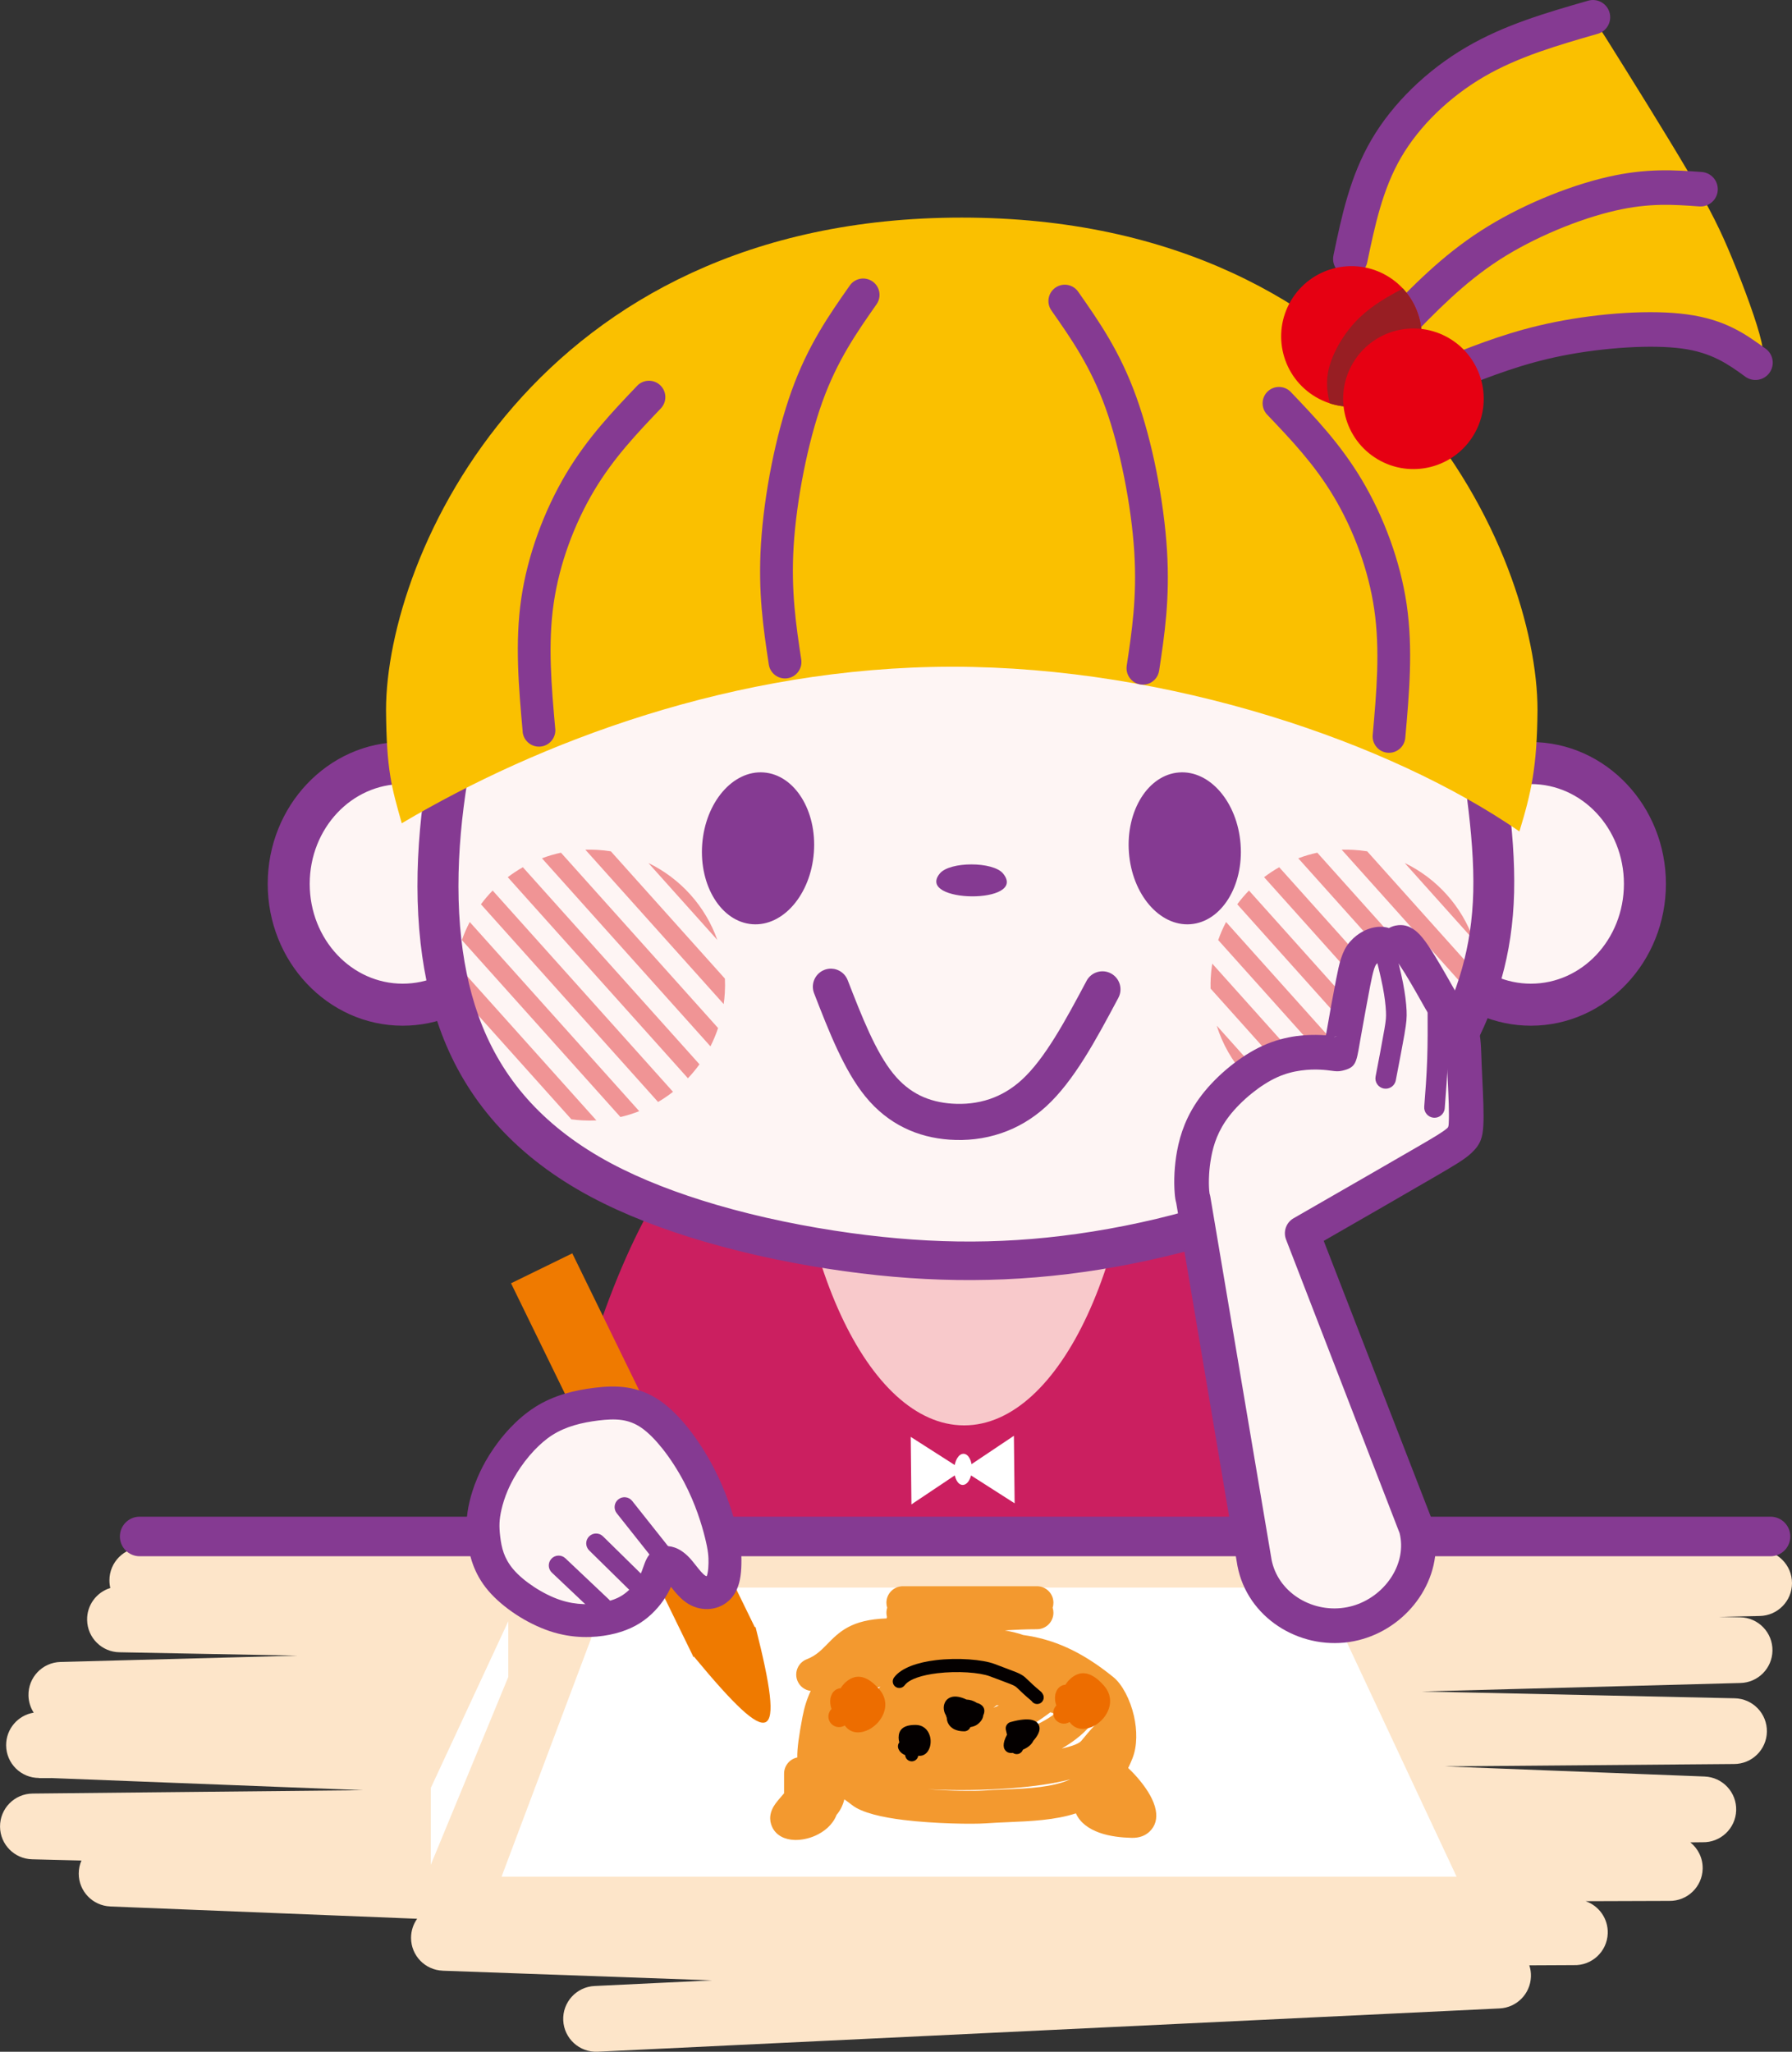 <?xml version="1.0" encoding="utf-8"?>
<!-- Generator: Adobe Illustrator 16.0.0, SVG Export Plug-In . SVG Version: 6.00 Build 0)  -->
<!DOCTYPE svg PUBLIC "-//W3C//DTD SVG 1.1//EN" "http://www.w3.org/Graphics/SVG/1.1/DTD/svg11.dtd">
<svg version="1.1" id="圖層_1" xmlns="http://www.w3.org/2000/svg" xmlns:xlink="http://www.w3.org/1999/xlink" x="0px" y="0px"
	 width="165.368px" height="189.291px" viewBox="0 0 165.368 189.291" enable-background="new 0 0 165.368 189.291"
	 xml:space="preserve">
<rect x="0" y="0" width="165.368" height="189.291" fill="#333333" stroke="none"/>
<g>
	<defs>
		<rect id="SVGID_1_" width="165.368" height="189.291"/>
	</defs>
	<clipPath id="SVGID_2_">
		<use xlink:href="#SVGID_1_"  overflow="visible"/>
	</clipPath>
	<path clip-path="url(#SVGID_2_)" fill="#FDE5C9" d="M10.181,146.505c-0.055-0.228-0.083-0.464-0.083-0.707
		c0-1.674,1.357-3.032,3.032-3.032l149.207,0.258c1.675,0,3.032,1.357,3.032,3.031c0,1.654-1.326,2.999-2.972,3.032l-3.788,0.083
		l1.972,0.038c1.674,0.025,3.01,1.404,2.984,3.079c-0.025,1.635-1.34,2.946-2.96,2.983l-29.41,0.784l28.883,0.626
		c1.674,0.033,3.006,1.417,2.973,3.093c-0.033,1.658-1.392,2.979-3.046,2.971l-26.697,0.221l23.983,0.932
		c1.675,0.06,2.984,1.465,2.925,3.139c-0.059,1.661-1.442,2.963-3.098,2.926l-1.131,0.012c0.713,0.571,1.16,1.456,1.137,2.438
		c-0.04,1.669-1.419,2.99-3.085,2.962l-7.714,0.026c1.23,0.427,2.092,1.618,2.038,2.987c-0.065,1.667-1.465,2.967-3.13,2.913
		l-4.104,0.02c0.108,0.33,0.161,0.684,0.147,1.05c-0.056,1.591-1.327,2.852-2.889,2.924v0.001l-83.235,3.993
		c-1.675,0.08-3.096-1.214-3.175-2.889c-0.079-1.674,1.215-3.096,2.889-3.174l10.852-0.521l-24.861-0.889v-0.003
		c-1.62-0.056-2.918-1.383-2.925-3.017c-0.002-0.661,0.207-1.273,0.563-1.773l-28.317-1.134v-0.003
		c-1.619-0.063-2.912-1.395-2.912-3.029c0-0.429,0.088-0.837,0.249-1.206l-4.552-0.115c-1.63-0.039-2.948-1.366-2.96-3.009
		c-0.013-1.675,1.334-3.042,3.008-3.056l30.487-0.311l-28.743-1.117l-0.127,0.003h-1.03v-0.013c-1.664,0.001-3.019-1.34-3.032-3.007
		c-0.012-1.518,1.093-2.783,2.545-3.018c-0.293-0.454-0.47-0.992-0.484-1.573c-0.039-1.675,1.286-3.064,2.96-3.104l21.879-0.583
		l-16.425-0.312c-1.634-0.014-2.971-1.327-3.002-2.972C8.009,148.078,8.917,146.891,10.181,146.505"/>
	<polygon clip-path="url(#SVGID_2_)" fill-rule="evenodd" clip-rule="evenodd" fill="#FFFFFF" points="56.313,146.468 
		121.925,146.468 134.417,173.14 46.284,173.14 	"/>
	<path clip-path="url(#SVGID_2_)" fill="#F3992F" d="M74.814,156.001c-0.539-0.064-1.025-0.417-1.235-0.959
		c-0.301-0.782,0.087-1.66,0.868-1.962c0.843-0.327,1.35-0.846,1.842-1.348c1.158-1.184,2.259-2.309,5.531-2.42
		c0.007-0.049,0.017-0.098,0.029-0.146c-0.022-0.085-0.037-0.175-0.043-0.267c-0.015-0.199,0.009-0.392,0.066-0.571
		c-0.047-0.147-0.072-0.303-0.072-0.465c0-0.841,0.681-1.521,1.522-1.521H95.69c0.841,0,1.522,0.681,1.522,1.521
		c0,0.161-0.025,0.315-0.071,0.461c0.046,0.146,0.071,0.302,0.071,0.462c0,0.842-0.681,1.523-1.522,1.523
		c-0.966,0-1.958,0.044-2.961,0.111c0.632,0.107,1.203,0.248,1.688,0.421c2.702,0.382,5.272,1.405,8.336,3.896
		c0.809,0.657,1.551,2.078,1.89,3.58c0.293,1.302,0.318,2.741-0.136,3.898c-0.125,0.317-0.258,0.616-0.398,0.9
		c0.734,0.678,1.546,1.653,2.024,2.518c0.252,0.456,0.439,0.921,0.52,1.36c0.144,0.771-0.013,1.46-0.58,1.994
		c-0.398,0.374-0.929,0.582-1.618,0.569l-0.057-0.001c-0.81-0.018-1.964-0.119-2.95-0.476c-0.962-0.348-1.773-0.905-2.161-1.783
		c-1.925,0.628-4.115,0.722-6.336,0.817c-0.632,0.027-1.267,0.054-2.016,0.106c-1.186,0.083-4.644,0.039-7.529-0.31
		c-2.036-0.247-3.883-0.676-4.776-1.377c-0.251-0.197-0.49-0.372-0.716-0.528c-0.065,0.283-0.167,0.56-0.304,0.823
		c-0.113,0.216-0.25,0.421-0.411,0.611c-0.349,0.907-1.125,1.548-1.984,1.928c-0.609,0.269-1.287,0.397-1.859,0.385
		c-0.935-0.021-1.725-0.41-2.091-1.177c-0.312-0.655-0.267-1.399,0.302-2.183c0.144-0.198,0.379-0.472,0.658-0.795l0.131-0.151
		v-1.813c0-0.737,0.524-1.353,1.22-1.492c-0.021-0.828,0.149-1.991,0.476-3.733C74.224,157.5,74.48,156.704,74.814,156.001
		 M91.961,157.326c-0.091,0.077-0.186,0.154-0.284,0.231c0.167-0.068,0.335-0.141,0.504-0.218L91.961,157.326z M80.748,155.901
		c-0.133,0.308-0.224,0.57-0.276,0.79c0.045-0.117,0.101-0.236,0.167-0.354l0.002-0.004l-0.002-0.002
		c0.144-0.258,0.345-0.501,0.606-0.722l-0.413,0.125l-0.025,0.042C80.793,155.802,80.773,155.843,80.748,155.901 M96.924,157.974
		c-0.451,0.347-0.975,0.71-1.581,1.093c-0.301,0.19-0.603,0.367-0.904,0.532c1.184-0.393,2.193-0.959,2.926-1.506
		C97.224,158.051,97.077,158.012,96.924,157.974 M101.071,158.43c-0.111,0.262-0.271,0.525-0.479,0.784
		c-0.317,0.395-0.779,0.838-1.355,1.273c-0.365,0.276-0.787,0.558-1.256,0.828c0.937-0.205,1.592-0.446,1.817-0.722
		c1.34-1.646,1.705-1.877,1.662-1.912C101.379,158.616,101.239,158.53,101.071,158.43 M98.779,164.159
		c-1.507,0.389-3.346,0.65-5.271,0.804c-2.659,0.21-5.559,0.238-7.944,0.105c2.189,0.168,4.328,0.183,5.17,0.123
		c0.617-0.043,1.36-0.075,2.099-0.106C94.982,164.993,97.095,164.903,98.779,164.159"/>
	<polygon clip-path="url(#SVGID_2_)" fill="#CB1F60" points="67.046,100 111.017,99.946 116.229,141.751 62.792,141.751 	"/>
	<path clip-path="url(#SVGID_2_)" fill-rule="evenodd" clip-rule="evenodd" fill="#CB1F60" d="M111.976,103.559
		c6.583,7.021,10.159,16.638,13.423,28.718l-18.052,8.705l-1.401-3.076L111.976,103.559z"/>
	<path clip-path="url(#SVGID_2_)" fill-rule="evenodd" clip-rule="evenodd" fill="#CB1F60" d="M65.728,103.559
		c-6.583,7.021-10.16,16.638-13.423,28.718l18.052,8.705l1.402-3.076L65.728,103.559z"/>
	<path clip-path="url(#SVGID_2_)" fill="#853A92" d="M12.89,143.577c-1.009,0-1.826-0.817-1.826-1.826s0.817-1.825,1.826-1.825
		h150.495c1.009,0,1.826,0.816,1.826,1.825s-0.817,1.826-1.826,1.826H12.89z"/>
	<path clip-path="url(#SVGID_2_)" fill-rule="evenodd" clip-rule="evenodd" fill="#F8C9CB" d="M88.971,61.867
		c-8.893,0-16.102,15.588-16.102,34.817s7.209,34.818,16.102,34.818c8.893,0,16.102-15.589,16.102-34.818
		S97.863,61.867,88.971,61.867"/>
	<polygon clip-path="url(#SVGID_2_)" fill="#FFFFFF" points="84.042,132.563 84.108,138.794 88.836,135.628 	"/>
	<polygon clip-path="url(#SVGID_2_)" fill="#FFFFFF" points="93.564,132.462 93.631,138.692 88.836,135.628 	"/>
	<path clip-path="url(#SVGID_2_)" fill-rule="evenodd" clip-rule="evenodd" fill="#FFFFFF" d="M88.929,134.124
		c-0.451-0.017-0.84,0.613-0.869,1.407c-0.029,0.794,0.313,1.45,0.763,1.467s0.839-0.613,0.869-1.407
		C89.721,134.798,89.379,134.141,88.929,134.124"/>
	<path clip-path="url(#SVGID_2_)" fill-rule="evenodd" clip-rule="evenodd" fill="#FEF5F4" d="M133.254,64.965
		c1.639,1.569,2.649,4.013,3.134,4.889c0.485,0.876,0.447,0.184,1.977-0.141c1.531-0.323,4.632-0.278,7.11,1.238
		c2.479,1.517,4.334,4.505,5.352,6.911c1.018,2.407,1.195,4.232,0.883,5.946c-0.312,1.714-1.112,3.317-2.56,4.831
		c-1.447,1.514-3.54,2.939-5.673,3.454c-2.133,0.514-4.307,0.117-5.464,0.057c-1.156-0.062-1.295,0.213-1.856,0.924
		c-0.561,0.709-1.542,1.855-2.968,3.919c-1.426,2.064-3.296,5.049-5.456,7.364c-2.159,2.314-4.608,3.963-8.371,5.654
		c-3.762,1.691-8.838,3.427-14.203,4.585c-5.365,1.158-11.019,1.737-16.504,1.938s-10.801,0.023-15.607-0.67
		c-4.806-0.694-9.101-1.904-13.5-4.42c-4.399-2.517-8.901-6.339-11.937-9.827c-3.036-3.489-4.604-6.646-5.636-8.039
		c-1.032-1.395-1.528-1.025-2.614-0.917c-1.085,0.108-2.761-0.042-4.735-0.941c-1.973-0.897-4.244-2.545-5.668-4.816
		c-1.425-2.271-2.003-5.165-1.97-7.696c0.034-2.532,0.681-4.7,2.735-6.415c2.054-1.714,5.515-2.973,9.311-4.109
		c3.795-1.136,7.925-2.149,14.531-3.885c6.606-1.737,15.688-4.196,22.722-5.516s12.021-1.498,16.073-1.475
		c4.052,0.021,7.168,0.244,12.578,0.824c5.41,0.578,13.112,1.513,17.185,2.135c4.073,0.62,4.516,0.928,5.871,1.431
		C129.349,62.698,131.616,63.396,133.254,64.965"/>
	<path clip-path="url(#SVGID_2_)" fill="#853A92" d="M41.642,69.335c-1.395-0.565-2.904-0.875-4.478-0.875
		c-3.458,0-6.587,1.482-8.847,3.878c-2.232,2.363-3.612,5.619-3.612,9.206s1.38,6.844,3.612,9.207
		c2.26,2.396,5.39,3.878,8.847,3.878c1.644,0,3.216-0.336,4.656-0.946c-0.263-1.11-0.487-2.369-0.66-3.754l-0.027-0.216
		c-0.248,0.14-0.503,0.266-0.766,0.379c-0.987,0.426-2.069,0.661-3.204,0.661c-2.352,0-4.485-1.014-6.031-2.652
		c-1.577-1.67-2.551-3.987-2.551-6.557c0-2.568,0.975-4.887,2.551-6.557c1.546-1.638,3.68-2.651,6.031-2.651
		c1.333,0,2.59,0.321,3.702,0.893c0.162,0.083,0.322,0.172,0.478,0.267c0.146-1.579,0.27-3.014,0.297-4.15L41.642,69.335z"/>
	<path clip-path="url(#SVGID_2_)" fill="#853A92" d="M136.795,69.335c1.395-0.565,2.904-0.875,4.478-0.875
		c3.458,0,6.587,1.482,8.848,3.878c2.231,2.363,3.612,5.619,3.612,9.206s-1.38,6.844-3.612,9.207
		c-2.261,2.396-5.39,3.878-8.848,3.878c-1.643,0-3.215-0.336-4.656-0.946c0.263-1.11,0.487-2.369,0.66-3.754l0.026-0.216
		c0.249,0.14,0.504,0.266,0.766,0.379c0.987,0.426,2.069,0.661,3.204,0.661c2.352,0,4.485-1.014,6.032-2.652
		c1.576-1.67,2.552-3.987,2.552-6.557c0-2.568-0.976-4.887-2.552-6.557c-1.546-1.638-3.68-2.651-6.032-2.651
		c-1.333,0-2.589,0.321-3.701,0.893c-0.163,0.083-0.322,0.172-0.479,0.267c-0.146-1.579-0.269-3.014-0.297-4.15V69.335z"/>
	<path clip-path="url(#SVGID_2_)" fill-rule="evenodd" clip-rule="evenodd" fill="#F09495" d="M119.186,102.33l-6.907-7.707
		C113.357,98.061,115.887,100.884,119.186,102.33"/>
	<path clip-path="url(#SVGID_2_)" fill-rule="evenodd" clip-rule="evenodd" fill="#F09495" d="M124.83,103.365l-12.963-14.464
		c-0.068,0.426-0.115,0.858-0.139,1.299c-0.018,0.337-0.023,0.672-0.014,1.004l10.81,12.063c0.329,0.044,0.663,0.076,1,0.095
		C123.963,103.386,124.398,103.387,124.83,103.365"/>
	<path clip-path="url(#SVGID_2_)" fill-rule="evenodd" clip-rule="evenodd" fill="#F09495" d="M128.783,102.514l-15.64-17.45
		c-0.281,0.532-0.523,1.089-0.726,1.664l14.633,16.327C127.644,102.917,128.224,102.735,128.783,102.514"/>
	<path clip-path="url(#SVGID_2_)" fill-rule="evenodd" clip-rule="evenodd" fill="#F09495" d="M131.9,100.729l-16.643-18.57
		c-0.388,0.397-0.75,0.821-1.082,1.268l16.346,18.24C131.003,101.385,131.463,101.072,131.9,100.729"/>
	<path clip-path="url(#SVGID_2_)" fill-rule="evenodd" clip-rule="evenodd" fill="#F09495" d="M134.344,98.192l-16.298-18.184
		c-0.485,0.275-0.95,0.583-1.394,0.919l16.625,18.55C133.66,99.074,134.016,98.645,134.344,98.192"/>
	<path clip-path="url(#SVGID_2_)" fill-rule="evenodd" clip-rule="evenodd" fill="#F09495" d="M136.06,94.846l-14.499-16.179
		c-0.602,0.13-1.188,0.304-1.755,0.517l15.549,17.35C135.629,95.993,135.865,95.43,136.06,94.846"/>
	<path clip-path="url(#SVGID_2_)" fill-rule="evenodd" clip-rule="evenodd" fill="#F09495" d="M136.689,90.285L126.163,78.54
		c-0.417-0.066-0.842-0.111-1.274-0.135c-0.361-0.021-0.72-0.023-1.076-0.014l12.766,14.245c0.05-0.353,0.086-0.709,0.105-1.07
		C136.708,91.135,136.709,90.708,136.689,90.285"/>
	<path clip-path="url(#SVGID_2_)" fill-rule="evenodd" clip-rule="evenodd" fill="#F09495" d="M129.632,79.622l6.359,7.096
		C134.893,83.614,132.598,81.054,129.632,79.622"/>
	<path clip-path="url(#SVGID_2_)" fill-rule="evenodd" clip-rule="evenodd" fill="#F09495" d="M49.391,102.33l-6.907-7.707
		C43.562,98.061,46.093,100.884,49.391,102.33"/>
	<path clip-path="url(#SVGID_2_)" fill-rule="evenodd" clip-rule="evenodd" fill="#F09495" d="M55.035,103.365L42.071,88.901
		c-0.068,0.426-0.115,0.858-0.139,1.299c-0.019,0.337-0.023,0.672-0.015,1.004l10.811,12.063c0.329,0.044,0.662,0.076,0.999,0.095
		C54.168,103.386,54.604,103.387,55.035,103.365"/>
	<path clip-path="url(#SVGID_2_)" fill-rule="evenodd" clip-rule="evenodd" fill="#F09495" d="M58.988,102.514l-15.639-17.45
		c-0.281,0.532-0.524,1.089-0.727,1.664l14.632,16.327C57.849,102.917,58.429,102.735,58.988,102.514"/>
	<path clip-path="url(#SVGID_2_)" fill-rule="evenodd" clip-rule="evenodd" fill="#F09495" d="M62.106,100.729l-16.643-18.57
		c-0.387,0.397-0.749,0.821-1.082,1.268l16.346,18.24C61.208,101.385,61.668,101.072,62.106,100.729"/>
	<path clip-path="url(#SVGID_2_)" fill-rule="evenodd" clip-rule="evenodd" fill="#F09495" d="M64.549,98.192L48.251,80.009
		c-0.486,0.275-0.951,0.583-1.394,0.919l16.625,18.55C63.865,99.074,64.222,98.645,64.549,98.192"/>
	<path clip-path="url(#SVGID_2_)" fill-rule="evenodd" clip-rule="evenodd" fill="#F09495" d="M66.266,94.846l-14.5-16.179
		c-0.602,0.13-1.188,0.304-1.755,0.517l15.549,17.35C65.834,95.993,66.07,95.43,66.266,94.846"/>
	<path clip-path="url(#SVGID_2_)" fill-rule="evenodd" clip-rule="evenodd" fill="#F09495" d="M66.895,90.285L56.368,78.54
		c-0.417-0.066-0.842-0.111-1.274-0.135c-0.361-0.021-0.72-0.023-1.076-0.014l12.766,14.245c0.05-0.353,0.085-0.709,0.105-1.07
		C66.913,91.135,66.915,90.708,66.895,90.285"/>
	<path clip-path="url(#SVGID_2_)" fill-rule="evenodd" clip-rule="evenodd" fill="#F09495" d="M59.837,79.622l6.359,7.096
		C65.098,83.614,62.803,81.054,59.837,79.622"/>
	<path clip-path="url(#SVGID_2_)" fill="#853A92" d="M137.609,63.532c-0.163-0.97-1.13-1.632-2.16-1.478
		c-1.029,0.153-1.73,1.065-1.568,2.035c0.546,3.192,1.092,6.385,1.502,9.575c0.394,3.073,0.636,5.994,0.572,8.604
		c-0.063,2.57-0.422,4.897-1.04,7.093c-0.616,2.188-1.496,4.251-2.599,6.298c-1.099,2.039-2.416,4.051-4.123,5.938
		c-1.698,1.879-3.797,3.647-6.474,5.218c-2.642,1.549-5.833,2.902-9.259,4.022c-3.71,1.214-7.714,2.157-11.621,2.781
		c-3.775,0.604-7.428,0.907-11.087,0.924c-3.659,0.018-7.37-0.252-11.259-0.788c-4.104-0.567-8.364-1.428-12.368-2.599
		c-3.55-1.037-6.902-2.317-9.764-3.846c-2.974-1.591-5.418-3.454-7.377-5.568c-1.941-2.096-3.416-4.46-4.469-7.068
		c-1.007-2.494-1.626-5.21-1.944-8.022c-0.36-3.189-0.333-6.521-0.041-9.816c0.559-6.287,2.095-12.433,3.63-18.578
		c0.005-0.019,0.009-0.037,0.013-0.057l0.001,0.001l0.001-0.002c0.204-0.967-0.461-1.906-1.486-2.098
		c-1.025-0.192-2.021,0.435-2.226,1.401l-0.001,0.002h0.001c-1.564,6.26-3.126,12.521-3.705,19.038
		c-0.309,3.481-0.334,7.034,0.055,10.483c0.352,3.115,1.042,6.132,2.166,8.916c1.205,2.984,2.909,5.706,5.165,8.142
		c2.237,2.415,5.005,4.531,8.354,6.321c3.109,1.662,6.718,3.042,10.517,4.153c4.219,1.233,8.671,2.135,12.93,2.724
		c4.03,0.557,7.924,0.835,11.821,0.816c3.897-0.019,7.75-0.334,11.694-0.965c4.078-0.653,8.29-1.648,12.227-2.936
		c3.709-1.212,7.165-2.68,10.028-4.358c3.026-1.773,5.41-3.785,7.346-5.928c1.93-2.132,3.404-4.382,4.626-6.649
		c1.217-2.258,2.191-4.547,2.88-6.995c0.687-2.442,1.087-5.043,1.158-7.929c0.07-2.846-0.179-5.914-0.587-9.093
		C138.747,70.185,138.178,66.858,137.609,63.532"/>
	<path clip-path="url(#SVGID_2_)" fill-rule="evenodd" clip-rule="evenodd" fill="#FAC000" d="M88.753,20.075
		c-39.437,0-53.129,31.26-53.129,45.437c0.043,5.555,0.504,7.091,1.452,10.441c12.54-7.437,30.714-14.441,50.812-14.441
		c20.099,0,40.477,7.014,52.325,15.194c1.09-3.578,1.627-5.903,1.67-11.194C141.883,51.199,128.191,20.075,88.753,20.075"/>
	<path clip-path="url(#SVGID_2_)" fill="#853A92" d="M99.494,26.911c-0.42-0.604-1.232-0.824-1.911-0.485
		c-0.745,0.373-1.046,1.278-0.674,2.023l0,0c0.034,0.066,0.071,0.13,0.112,0.189c1.813,2.586,3.625,5.174,5.003,9.008
		c0.674,1.876,1.26,4.103,1.718,6.396c0.476,2.384,0.801,4.791,0.932,6.907c0.256,4.143-0.222,7.309-0.7,10.476
		c-0.021,0.142-0.022,0.283-0.004,0.419l0.003,0.024l0.002,0.015c0.099,0.64,0.604,1.168,1.276,1.266
		c0.665,0.098,1.292-0.254,1.575-0.826l0.008-0.017l0.001-0.002c0.063-0.133,0.108-0.276,0.132-0.43
		c0.5-3.312,1.001-6.625,0.724-11.103c-0.142-2.284-0.483-4.834-0.979-7.32c-0.475-2.384-1.104-4.754-1.848-6.822
		C103.349,32.412,101.421,29.661,99.494,26.911L99.494,26.911z"/>
	<path clip-path="url(#SVGID_2_)" fill="#853A92" d="M81.005,27.878c0.373-0.745,0.07-1.651-0.675-2.023
		c-0.678-0.34-1.49-0.119-1.91,0.485h0c-1.928,2.75-3.855,5.5-5.371,9.717c-0.743,2.069-1.373,4.439-1.848,6.822
		c-0.496,2.485-0.838,5.037-0.979,7.321c-0.277,4.467,0.221,7.774,0.72,11.079c0.109,0.821,0.859,1.403,1.684,1.304
		c0.83-0.102,1.42-0.856,1.319-1.687v-0.002h0l-0.005-0.041c-0.478-3.166-0.957-6.332-0.701-10.477
		c0.131-2.115,0.457-4.522,0.932-6.906c0.458-2.293,1.044-4.521,1.719-6.396c1.378-3.834,3.19-6.421,5.003-9.007l0,0
		C80.934,28.008,80.972,27.944,81.005,27.878L81.005,27.878z"/>
	<path clip-path="url(#SVGID_2_)" fill="#853A92" d="M119.12,36.168c-0.575-0.604-1.531-0.628-2.135-0.054
		c-0.605,0.574-0.628,1.532-0.053,2.136c1.095,1.149,2.19,2.298,3.236,3.536c1.023,1.212,2.001,2.513,2.885,3.988
		c0.92,1.535,1.748,3.267,2.408,5.095c0.615,1.705,1.086,3.507,1.354,5.331c0.556,3.795,0.208,7.699-0.139,11.602h-0.001l0,0.004
		c-0.074,0.83,0.537,1.563,1.367,1.639c0.83,0.074,1.564-0.537,1.639-1.367v-0.003h0l0-0.006c0.364-4.098,0.729-8.195,0.128-12.305
		c-0.294-2.002-0.819-4.003-1.508-5.912c-0.732-2.029-1.646-3.94-2.656-5.628c-0.986-1.645-2.057-3.072-3.17-4.391
		C121.382,38.539,120.251,37.354,119.12,36.168"/>
	<path clip-path="url(#SVGID_2_)" fill="#853A92" d="M60.983,37.679c0.574-0.604,0.551-1.561-0.054-2.136
		c-0.604-0.575-1.561-0.552-2.136,0.054c-1.13,1.186-2.261,2.372-3.354,3.665c-1.113,1.317-2.184,2.746-3.169,4.392
		c-1.011,1.687-1.924,3.598-2.656,5.627c-0.689,1.909-1.214,3.909-1.508,5.911c-0.601,4.106-0.238,8.2,0.126,12.293h-0.005v0.003
		c0.066,0.833,0.794,1.457,1.627,1.392c0.833-0.065,1.455-0.795,1.39-1.628v-0.004l-0.006,0.001l0-0.013
		c-0.347-3.904-0.695-7.811-0.139-11.606c0.267-1.824,0.739-3.628,1.354-5.331c0.66-1.829,1.488-3.56,2.408-5.096
		c0.884-1.474,1.861-2.775,2.885-3.988C58.792,39.977,59.887,38.826,60.983,37.679"/>
	<path clip-path="url(#SVGID_2_)" fill-rule="evenodd" clip-rule="evenodd" fill="#FAC000" d="M123.813,25.188
		c0.844-2.239,2.05-6.031,3.7-9.221c1.65-3.19,3.746-5.777,6.139-7.786c2.395-2.008,5.088-3.437,7.362-4.438
		c2.274-1.003,4.13-1.578,5.058-1.865C147,1.591,147,1.591,148.654,4.235c1.655,2.645,4.963,7.933,7.082,11.528
		c2.119,3.597,3.048,5.499,4.126,8.116c1.08,2.617,2.31,5.948,2.69,7.664s-0.088,1.815-1.841,1.356
		c-1.752-0.46-4.788-1.48-7.818-1.845c-3.029-0.365-6.052-0.077-8.54,0.34c-2.488,0.416-4.44,0.958-7.241,1.931
		s-6.451,2.375-8.696,2.594c-2.246,0.218-3.088-0.748-3.922-2.133c-0.834-1.385-1.661-3.188-1.834-4.433
		C122.487,28.11,122.968,27.426,123.813,25.188"/>
	<path clip-path="url(#SVGID_2_)" fill="#853A92" d="M126.086,24.479c-0.326,0.815-1.251,1.212-2.066,0.886
		c-0.729-0.291-1.122-1.06-0.966-1.802h-0.002c0.76-3.636,1.52-7.271,3.503-10.667c0.989-1.693,2.274-3.3,3.758-4.745
		c1.495-1.456,3.199-2.751,5.013-3.809c3.533-2.063,7.375-3.169,11.217-4.274l0.002-0.001c0.842-0.251,1.728,0.229,1.978,1.07
		c0.251,0.842-0.229,1.728-1.07,1.979h-0.002l0,0l-0.014,0.004c-3.657,1.053-7.314,2.104-10.506,3.967
		c-1.584,0.926-3.082,2.064-4.402,3.35c-1.274,1.241-2.376,2.619-3.225,4.069c-1.726,2.956-2.432,6.333-3.137,9.709l-0.002-0.001
		C126.148,24.303,126.122,24.392,126.086,24.479"/>
	<path clip-path="url(#SVGID_2_)" fill="#853A92" d="M129.807,31.552c-0.608,0.637-1.618,0.661-2.256,0.052
		c-0.637-0.608-0.661-1.618-0.053-2.256l0.002-0.002l0.043-0.044c2.738-2.839,5.48-5.676,9.139-8.028
		c1.775-1.142,3.728-2.144,5.658-2.961c2.103-0.891,4.203-1.575,6.037-1.994c1.799-0.411,3.347-0.569,4.77-0.602
		c1.396-0.031,2.645,0.061,3.895,0.152c0.876,0.063,1.536,0.826,1.473,1.703c-0.064,0.877-0.826,1.536-1.704,1.473
		c-1.165-0.085-2.33-0.17-3.585-0.142c-1.229,0.027-2.571,0.165-4.137,0.523c-1.664,0.379-3.578,1.005-5.506,1.822
		c-1.794,0.759-3.582,1.673-5.174,2.695c-3.318,2.135-5.945,4.853-8.568,7.572l-0.03,0.032L129.807,31.552z"/>
	<path clip-path="url(#SVGID_2_)" fill="#853A92" d="M134.682,35.845c-0.823,0.313-1.745-0.102-2.057-0.924
		c-0.313-0.823,0.101-1.745,0.924-2.059l0.002-0.001l0.022-0.008c2.991-1.178,5.988-2.355,9.935-3.145
		c2.057-0.411,4.333-0.709,6.488-0.837c2.049-0.121,4.031-0.092,5.673,0.132c3.573,0.485,5.421,1.828,7.267,3.168
		c0.094,0.068,0.178,0.145,0.251,0.229l0.001-0.002l0,0c0.586,0.659,0.527,1.669-0.132,2.255c-0.59,0.524-1.46,0.531-2.057,0.055
		c-1.505-1.093-3.024-2.176-5.762-2.549c-1.414-0.192-3.182-0.214-5.047-0.104c-2.052,0.121-4.176,0.396-6.061,0.773
		c-3.625,0.726-6.508,1.858-9.388,2.992c-0.019,0.008-0.038,0.016-0.056,0.022L134.682,35.845z"/>
	<path clip-path="url(#SVGID_2_)" fill-rule="evenodd" clip-rule="evenodd" fill="#E60012" d="M119.126,27.744
		c1.82-3.085,5.796-4.111,8.881-2.291c3.085,1.819,4.111,5.796,2.291,8.881c-1.82,3.086-5.796,4.111-8.881,2.291
		C118.333,34.806,117.307,30.829,119.126,27.744"/>
	<path clip-path="url(#SVGID_2_)" fill-rule="evenodd" clip-rule="evenodd" fill="#981E23" d="M129.458,26.616
		c1.91,2.048,2.335,5.184,0.841,7.718c-1.572,2.666-4.756,3.794-7.583,2.877c-0.176-0.718-0.381-1.72-0.159-2.894
		c0.283-1.485,1.251-3.244,2.448-4.549c1.196-1.305,2.622-2.154,3.928-2.868C129.111,26.804,129.287,26.709,129.458,26.616"/>
	<path clip-path="url(#SVGID_2_)" fill-rule="evenodd" clip-rule="evenodd" fill="#E60012" d="M124.848,33.497
		c1.82-3.086,5.796-4.112,8.881-2.292s4.11,5.796,2.291,8.881s-5.795,4.111-8.88,2.291
		C124.054,40.558,123.029,36.581,124.848,33.497"/>
	<path clip-path="url(#SVGID_2_)" fill-rule="evenodd" clip-rule="evenodd" fill="#853A92" d="M108.801,71.265
		c-2.845,0.215-4.915,3.523-4.622,7.391c0.292,3.865,2.835,6.825,5.68,6.61s4.915-3.523,4.622-7.39
		C114.189,74.009,111.646,71.049,108.801,71.265"/>
	<path clip-path="url(#SVGID_2_)" fill-rule="evenodd" clip-rule="evenodd" fill="#853A92" d="M70.482,71.265
		c2.845,0.215,4.915,3.523,4.622,7.391c-0.292,3.865-2.835,6.825-5.68,6.61c-2.845-0.215-4.915-3.523-4.623-7.39
		C65.095,74.009,67.637,71.049,70.482,71.265"/>
	<path clip-path="url(#SVGID_2_)" fill="#853A92" d="M86.725,80.589c-2.259,2.751,8.193,2.866,5.839,0
		C91.644,79.468,87.646,79.468,86.725,80.589"/>
	<path clip-path="url(#SVGID_2_)" fill="#853A92" d="M103.195,92.074c0.442-0.806,0.146-1.817-0.659-2.259
		c-0.805-0.441-1.817-0.146-2.258,0.658l-0.001,0.003c-0.011,0.021-0.021,0.04-0.032,0.061c-1.9,3.564-3.802,7.122-5.957,9.089
		c-0.935,0.854-1.933,1.421-2.94,1.765c-1.16,0.396-2.357,0.508-3.503,0.428c-1.058-0.074-2.049-0.312-2.945-0.752
		c-0.89-0.438-1.717-1.092-2.462-2.009c-1.636-2.007-2.924-5.318-4.213-8.63c-0.196-0.504-0.61-0.858-1.092-0.997H77.13
		c-0.038-0.011-0.077-0.021-0.115-0.029h-0.001l-0.037-0.008h-0.002c-0.077-0.014-0.155-0.022-0.234-0.025l-0.011-0.001
		c-0.189-0.006-0.383,0.02-0.572,0.082l-0.027,0.01l-0.015,0.006l-0.009,0.002c-0.065,0.023-0.127,0.052-0.188,0.082l-0.009,0.004
		l-0.026,0.014l-0.018,0.01l-0.017,0.01l-0.022,0.013l-0.015,0.009l-0.02,0.013l-0.015,0.01l-0.017,0.011l-0.019,0.013
		c-0.021,0.014-0.042,0.028-0.061,0.043l0,0.001c-0.585,0.437-0.832,1.222-0.555,1.935c1.382,3.557,2.766,7.111,4.732,9.523
		c1.054,1.295,2.26,2.237,3.583,2.89c1.316,0.647,2.72,0.991,4.182,1.095c1.54,0.108,3.174-0.051,4.792-0.604
		c1.429-0.488,2.828-1.278,4.113-2.451c2.579-2.353,4.617-6.165,6.652-9.982l0.015-0.026L103.195,92.074z"/>
	<path clip-path="url(#SVGID_2_)" fill-rule="evenodd" clip-rule="evenodd" fill="#FEF5F4" d="M120.167,113.78l10.394,26.766
		c1.342,3.968-1.502,8.216-5.57,9.22c-4.068,1.005-8.414-1.459-9.221-5.57l-5.658-33.535c-0.067-0.211-0.097-0.43-0.118-0.701
		c-0.065-0.797-0.061-2.044,0.194-3.442c0.254-1.396,0.758-2.944,1.984-4.531c1.227-1.588,3.176-3.218,5.026-4.057
		c1.851-0.838,3.602-0.887,4.668-0.841s1.446,0.184,1.646,0.136c0.201-0.048,0.223-0.283,0.437-1.53c0.214-1.248,0.62-3.51,0.913-5
		c0.292-1.491,0.472-2.214,0.9-2.736c0.429-0.522,1.108-0.847,1.587-0.856c0.479-0.01,0.758,0.295,1.019,0.267
		c0.262-0.027,0.508-0.39,0.815-0.42c0.308-0.029,0.678,0.272,1.314,1.217c0.636,0.944,1.539,2.53,2.024,3.393
		c0.485,0.863,0.553,1.004,0.916,1.451c0.364,0.448,1.024,1.203,1.341,2.028s0.292,1.72,0.359,3.364s0.226,4.039,0.147,5.347
		c-0.078,1.308-0.391,1.529-3.622,3.406C128.762,108.84,123.507,111.861,120.167,113.78"/>
	<path clip-path="url(#SVGID_2_)" fill="#853A92" d="M118.673,114.354l10.383,26.739L118.673,114.354z M132.055,139.972
		l-9.899-25.49c1.715-0.984,3.735-2.146,5.641-3.245c1.372-0.79,2.959-1.709,4.667-2.701c1.728-1.005,2.68-1.569,3.277-2.12
		c0.901-0.83,1.077-1.482,1.142-2.575c0.062-1.053-0.019-2.751-0.092-4.256c-0.021-0.436-0.042-0.854-0.057-1.248
		c-0.01-0.246-0.019-0.496-0.026-0.729c-0.046-1.362-0.075-2.211-0.435-3.145c-0.377-0.982-1.039-1.788-1.478-2.323l-0.117-0.144
		l-0.003,0.003c-0.229-0.283-0.306-0.419-0.633-1.004l-0.124-0.22c-0.249-0.44-0.602-1.065-0.97-1.69
		c-0.376-0.641-0.778-1.3-1.124-1.813c-0.395-0.585-0.729-0.992-1.034-1.267c-0.571-0.516-1.126-0.699-1.713-0.653l-0.046,0.004
		c-0.368,0.036-0.632,0.139-0.853,0.266c-0.231-0.073-0.508-0.125-0.861-0.118c-0.495,0.01-1.058,0.166-1.568,0.441
		c-0.395,0.213-0.785,0.51-1.112,0.876c-0.039,0.038-0.076,0.079-0.111,0.123c-0.336,0.409-0.569,0.86-0.762,1.451
		c-0.011,0.029-0.021,0.059-0.031,0.089c-0.152,0.487-0.281,1.093-0.44,1.902c-0.151,0.771-0.305,1.593-0.443,2.348
		c-0.134,0.731-0.315,1.767-0.475,2.69l-0.015,0.09c-0.129-0.008-0.27-0.016-0.425-0.023c-0.617-0.025-1.426-0.025-2.321,0.099
		c-0.933,0.13-1.985,0.39-3.073,0.882c-1.033,0.469-2.08,1.143-3.035,1.913c-0.985,0.795-1.893,1.713-2.599,2.627
		c-0.708,0.916-1.208,1.825-1.57,2.706c-0.349,0.854-0.565,1.672-0.709,2.443c-0.005,0.023-0.009,0.047-0.014,0.069
		c-0.123,0.673-0.193,1.335-0.228,1.947c-0.042,0.735-0.024,1.396,0.017,1.908c0.015,0.191,0.032,0.357,0.055,0.499
		c0.022,0.137,0.05,0.271,0.089,0.41l5.646,33.465h0.001l0.007,0.043c0.027,0.135,0.056,0.268,0.088,0.399
		c0.575,2.333,2.084,4.198,4.037,5.36c1.928,1.147,4.294,1.608,6.615,1.153c0.146-0.028,0.29-0.062,0.434-0.097
		c0.25-0.062,0.5-0.135,0.749-0.219c2.137-0.722,3.936-2.199,5.068-4.038c1.157-1.879,1.628-4.141,1.075-6.382
		c-0.051-0.205-0.111-0.413-0.182-0.623C132.076,140.028,132.065,140,132.055,139.972 M118.674,114.354L118.674,114.354
		L118.674,114.354z M129.158,141.446c0.337,1.364,0.037,2.763-0.689,3.941c-0.75,1.221-1.948,2.201-3.372,2.683
		c-0.157,0.052-0.321,0.102-0.49,0.142c-0.095,0.024-0.191,0.046-0.285,0.063c-1.532,0.302-3.092-0.002-4.362-0.758
		c-1.245-0.741-2.205-1.918-2.566-3.382c-0.017-0.069-0.033-0.14-0.047-0.21l-5.658-33.531c-0.014-0.089-0.037-0.174-0.065-0.257
		l-0.01-0.058c-0.014-0.089-0.023-0.169-0.029-0.249c-0.03-0.374-0.042-0.879-0.007-1.482c0.026-0.458,0.083-0.979,0.186-1.544
		c0.004-0.021,0.007-0.043,0.01-0.063c0.109-0.586,0.269-1.196,0.521-1.813c0.261-0.638,0.626-1.298,1.145-1.97
		c0.548-0.707,1.272-1.436,2.076-2.085c0.756-0.61,1.566-1.135,2.343-1.486c0.762-0.346,1.511-0.53,2.183-0.622
		c0.709-0.1,1.31-0.102,1.758-0.082c0.479,0.021,0.82,0.067,1.054,0.099c0.402,0.054,0.641,0.088,1.029-0.005
		c1.211-0.293,1.276-0.668,1.591-2.519l0.051-0.298c0.077-0.443,0.245-1.387,0.477-2.652c0.163-0.892,0.319-1.731,0.432-2.31
		c0.133-0.681,0.241-1.183,0.358-1.561c0.007-0.022,0.014-0.046,0.02-0.068c0.063-0.19,0.123-0.317,0.19-0.4l0.036-0.045
		c0.062-0.061,0.141-0.116,0.227-0.163l0.078-0.04l0,0c0.354,0.158,0.66,0.295,1.2,0.235l0.056-0.006
		c0.165-0.023,0.307-0.06,0.432-0.104c0.044,0.063,0.092,0.133,0.143,0.208c0.291,0.432,0.659,1.037,1.015,1.643
		c0.363,0.618,0.704,1.219,0.941,1.642l0.124,0.22c0.424,0.756,0.52,0.928,0.949,1.455l0.004,0.004l-0.004,0.002l0.118,0.144
		c0.309,0.377,0.774,0.944,0.968,1.447c0.173,0.451,0.195,1.09,0.23,2.114c0.007,0.223,0.015,0.461,0.027,0.741
		c0.015,0.38,0.036,0.818,0.058,1.274c0.067,1.394,0.143,2.967,0.086,3.917c-0.013,0.213-0.032,0.326-0.114,0.402
		c-0.387,0.355-1.207,0.84-2.709,1.713c-0.765,0.445-2.506,1.449-4.656,2.689c-2.371,1.365-4.918,2.831-6.835,3.931
		c-0.694,0.397-0.977,1.237-0.698,1.961L129.158,141.446z M123.271,95.638l0.002-0.013
		C123.396,95.604,123.431,95.599,123.271,95.638 M123.142,95.67c-0.151,0.035,0.025-0.012,0.104-0.04l0.028-0.005l-0.002,0.013
		L123.142,95.67z M127.357,88.712l0.027-0.015C127.448,88.696,127.39,88.704,127.357,88.712"/>
	<path clip-path="url(#SVGID_2_)" fill="#853A92" d="M128.63,87.124c-0.127-0.508-0.642-0.817-1.15-0.69
		c-0.508,0.127-0.818,0.642-0.691,1.149l0.004,0.017c0.305,1.212,0.611,2.422,0.813,3.463c0.086,0.441,0.149,0.842,0.195,1.197
		c0.053,0.409,0.082,0.761,0.096,1.057c0.012,0.26,0.013,0.46-0.006,0.683c-0.023,0.268-0.07,0.583-0.15,1.049v0.002l-0.003-0.002
		c-0.195,1.138-0.496,2.701-0.796,4.265c-0.099,0.514,0.237,1.013,0.752,1.111s1.013-0.238,1.112-0.753
		c0.33-1.719,0.661-3.438,0.809-4.301l-0.003-0.001c0.092-0.534,0.145-0.898,0.172-1.205c0.03-0.353,0.032-0.62,0.017-0.937
		c-0.016-0.33-0.049-0.73-0.11-1.206c-0.051-0.39-0.121-0.829-0.216-1.322c-0.194-0.993-0.517-2.275-0.84-3.559L128.63,87.124z"/>
	<path clip-path="url(#SVGID_2_)" fill="#853A92" d="M133.641,93.168c-0.004-0.524-0.433-0.946-0.957-0.942
		c-0.524,0.005-0.946,0.433-0.942,0.957c0.003,0.754,0.007,1.511,0.002,2.335c-0.004,0.728-0.016,1.475-0.043,2.264
		c-0.055,1.563-0.164,2.943-0.271,4.321c-0.039,0.521,0.353,0.977,0.875,1.017c0.522,0.039,0.978-0.354,1.017-0.875
		c0.116-1.48,0.233-2.962,0.282-4.396c0.025-0.71,0.037-1.498,0.042-2.322C133.647,94.798,133.644,93.983,133.641,93.168"/>
	
		<rect x="55.344" y="115.081" transform="matrix(-0.899 0.439 -0.439 -0.899 169.927 229.28)" clip-path="url(#SVGID_2_)" fill-rule="evenodd" clip-rule="evenodd" fill="#EF7A00" width="6.289" height="38.361"/>
	<path clip-path="url(#SVGID_2_)" fill-rule="evenodd" clip-rule="evenodd" fill="#EF7A00" d="M69.727,150.12l-3.873-0.782
		l-1.779,3.541C71.303,161.608,72.513,161.077,69.727,150.12"/>
	<path clip-path="url(#SVGID_2_)" fill-rule="evenodd" clip-rule="evenodd" fill="#FEF5F4" d="M50.154,131.117
		c1.515-0.971,3.234-1.376,4.917-1.578c1.684-0.201,3.333-0.201,4.982,0.939c1.649,1.139,3.298,3.419,4.426,5.565
		c1.128,2.146,1.734,4.159,2.062,5.486c0.328,1.328,0.376,1.971,0.357,2.74c-0.018,0.771-0.103,1.669-0.563,2.184
		c-0.461,0.516-1.297,0.648-2.006,0.23c-0.71-0.419-1.292-1.389-1.826-1.947c-0.533-0.557-1.018-0.702-1.309-0.448
		c-0.292,0.255-0.388,0.91-0.728,1.632c-0.339,0.721-0.921,1.509-1.647,2.116c-0.725,0.607-1.595,1.034-2.86,1.287
		c-1.266,0.253-2.927,0.333-4.758-0.282c-1.832-0.614-3.832-1.924-4.978-3.265c-1.146-1.34-1.437-2.71-1.57-3.813
		c-0.133-1.104-0.109-1.941,0.144-3.031c0.253-1.09,0.734-2.433,1.631-3.872C47.325,133.623,48.639,132.087,50.154,131.117"/>
	<path clip-path="url(#SVGID_2_)" fill="#853A92" d="M49.334,129.838c0.89-0.568,1.828-0.97,2.782-1.255
		c0.925-0.275,1.859-0.443,2.778-0.553c0.947-0.114,1.899-0.169,2.89-0.029c1.048,0.148,2.091,0.509,3.132,1.229
		c0.907,0.627,1.791,1.518,2.595,2.529c0.874,1.1,1.673,2.358,2.313,3.577c0.604,1.149,1.066,2.257,1.42,3.253
		c0.349,0.983,0.597,1.871,0.772,2.579c0.182,0.739,0.287,1.289,0.344,1.764c0.059,0.483,0.067,0.906,0.056,1.374l0,0.014
		c-0.012,0.463-0.044,0.969-0.146,1.448c-0.13,0.62-0.372,1.213-0.804,1.697c-0.489,0.545-1.163,0.884-1.889,0.967
		c-0.663,0.075-1.374-0.059-2.021-0.439c-0.682-0.402-1.183-1.018-1.641-1.595l-0.077,0.169l0.002,0.002
		c-0.224,0.477-0.523,0.965-0.878,1.423c-0.333,0.428-0.727,0.843-1.167,1.211c-0.458,0.383-0.968,0.713-1.573,0.99
		c-0.583,0.269-1.227,0.477-1.965,0.624c-0.719,0.144-1.564,0.238-2.512,0.208c-0.938-0.029-1.958-0.186-3.026-0.544
		c-1.048-0.352-2.13-0.893-3.099-1.528c-0.982-0.646-1.881-1.405-2.55-2.188c-0.704-0.824-1.148-1.664-1.438-2.471
		c-0.286-0.799-0.412-1.519-0.489-2.152c-0.074-0.617-0.104-1.178-0.079-1.764c0.025-0.583,0.106-1.152,0.252-1.783
		c0.153-0.659,0.383-1.407,0.725-2.218c0.289-0.686,0.648-1.398,1.097-2.117c0.525-0.844,1.183-1.719,1.937-2.518
		c0.674-0.714,1.435-1.372,2.261-1.901L49.334,129.838z M52.984,131.497c-0.704,0.21-1.384,0.497-2.01,0.897l-0.001-0.003
		l-0.004,0.003c-0.591,0.378-1.16,0.875-1.683,1.428c-0.606,0.643-1.14,1.354-1.569,2.042c-0.374,0.601-0.663,1.166-0.883,1.689
		c-0.259,0.616-0.438,1.197-0.558,1.719c-0.106,0.459-0.164,0.854-0.181,1.236c-0.017,0.381,0.008,0.791,0.067,1.276
		c0.057,0.471,0.144,0.988,0.322,1.485c0.175,0.488,0.45,1.003,0.891,1.521c0.475,0.556,1.148,1.118,1.908,1.617
		c0.776,0.509,1.614,0.932,2.398,1.195c0.765,0.257,1.491,0.368,2.157,0.39c0.657,0.021,1.276-0.052,1.823-0.161
		c0.527-0.105,0.951-0.237,1.299-0.397c0.328-0.151,0.615-0.339,0.883-0.563c0.262-0.219,0.503-0.476,0.715-0.748
		c0.227-0.291,0.408-0.583,0.534-0.852l0.002,0.001c0.096-0.204,0.18-0.444,0.255-0.658c0.204-0.581,0.367-1.05,0.845-1.467
		c0.583-0.512,1.294-0.64,2.065-0.375c0.442,0.151,0.903,0.458,1.342,0.919c0.203,0.21,0.415,0.479,0.636,0.759
		c0.297,0.374,0.62,0.782,0.862,0.925c0.045,0.027,0.088,0.039,0.123,0.036c0.023-0.05,0.048-0.145,0.072-0.263
		c0.06-0.283,0.079-0.604,0.086-0.903l0.001-0.011c0.006-0.301,0-0.585-0.043-0.946c-0.045-0.372-0.128-0.808-0.273-1.396
		c-0.152-0.619-0.372-1.402-0.689-2.294c-0.313-0.879-0.718-1.851-1.242-2.849c-0.557-1.06-1.249-2.152-2.003-3.102
		c-0.636-0.799-1.301-1.48-1.941-1.924c-0.608-0.419-1.215-0.63-1.824-0.716c-0.667-0.094-1.381-0.048-2.117,0.04
		C54.484,131.142,53.718,131.278,52.984,131.497 M65.205,145.444l0.005-0.007C65.202,145.446,65.197,145.453,65.205,145.444"/>
	<path clip-path="url(#SVGID_2_)" fill="#853A92" d="M61.687,142.694c0.313,0.394,0.248,0.968-0.146,1.281
		c-0.394,0.313-0.967,0.248-1.28-0.147l-3.347-4.219c-0.313-0.394-0.248-0.969,0.146-1.28c0.394-0.313,0.967-0.249,1.28,0.146
		L61.687,142.694z"/>
	<path clip-path="url(#SVGID_2_)" fill="#853A92" d="M59.866,145.887c0.359,0.353,0.363,0.929,0.011,1.288
		c-0.354,0.357-0.93,0.363-1.288,0.01l-4.22-4.147c-0.358-0.352-0.363-0.929-0.011-1.287s0.929-0.363,1.287-0.011L59.866,145.887z"
		/>
	<path clip-path="url(#SVGID_2_)" fill="#853A92" d="M56.214,147.585c0.364,0.345,0.38,0.92,0.035,1.285
		c-0.344,0.364-0.919,0.38-1.284,0.035l-4.039-3.819c-0.364-0.345-0.379-0.92-0.035-1.285c0.345-0.364,0.92-0.38,1.284-0.035
		L56.214,147.585z"/>
	<polygon clip-path="url(#SVGID_2_)" fill-rule="evenodd" clip-rule="evenodd" fill="#FFFFFF" points="39.753,164.959 
		46.905,149.575 46.905,154.715 39.753,172.045 	"/>
	<path clip-path="url(#SVGID_2_)" fill="#040000" d="M84.733,162.003c-0.062,0.329-0.379,0.547-0.708,0.484
		c-0.28-0.052-0.479-0.288-0.495-0.561c-0.188-0.077-0.361-0.193-0.496-0.361c-0.033-0.04-0.061-0.085-0.081-0.131l-0.02-0.039
		c-0.113-0.216-0.083-0.469,0.057-0.65c-0.041-0.145-0.065-0.289-0.065-0.435c0-0.672,0.367-1.172,1.543-1.172
		c0.733,0,1.151,0.438,1.327,0.972c0.123,0.375,0.108,0.812-0.013,1.144c-0.171,0.473-0.534,0.791-1.046,0.732L84.733,162.003z"/>
	<path clip-path="url(#SVGID_2_)" fill="#ED6D00" d="M77.933,159.2c-0.463,0.28-1.066,0.13-1.346-0.332
		c-0.238-0.394-0.166-0.887,0.145-1.199c-0.108-0.308-0.154-0.644-0.097-0.985c0.015-0.084,0.039-0.164,0.072-0.239l0.025-0.065
		c0.139-0.368,0.477-0.604,0.845-0.63c0.129-0.203,0.278-0.391,0.454-0.546c0.809-0.722,1.807-0.818,3.071,0.601
		c0.787,0.882,0.709,1.857,0.254,2.644c-0.32,0.553-0.862,1.003-1.393,1.214c-0.754,0.301-1.527,0.207-2.007-0.476L77.933,159.2z"/>
	<path clip-path="url(#SVGID_2_)" fill="#ED6D00" d="M98.678,158.879c-0.463,0.279-1.066,0.131-1.346-0.333
		c-0.237-0.394-0.166-0.887,0.145-1.198c-0.108-0.309-0.154-0.644-0.097-0.986c0.015-0.084,0.039-0.164,0.072-0.238l0.025-0.066
		c0.139-0.368,0.477-0.604,0.845-0.631c0.129-0.202,0.279-0.389,0.453-0.545c0.809-0.722,1.807-0.818,3.072,0.601
		c0.787,0.883,0.708,1.858,0.254,2.644c-0.32,0.553-0.861,1.003-1.393,1.215c-0.755,0.3-1.527,0.206-2.007-0.477L98.678,158.879z"/>
	<path clip-path="url(#SVGID_2_)" fill="#040000" d="M94.396,161.424c-0.066,0.192-0.227,0.345-0.438,0.394
		c-0.176,0.04-0.352,0-0.488-0.098c-0.22,0.027-0.414-0.001-0.558-0.103c-0.354-0.25-0.434-0.745,0.015-1.577l-0.092-0.401
		c-0.018-0.056-0.027-0.116-0.027-0.179c0-0.298,0.213-0.545,0.494-0.599c1.718-0.469,2.443-0.18,2.606,0.407
		c0.111,0.396-0.148,0.89-0.548,1.329c-0.06,0.135-0.15,0.262-0.267,0.378C94.927,161.143,94.688,161.297,94.396,161.424"/>
	<path clip-path="url(#SVGID_2_)" fill="#040000" d="M89.546,159.34c-0.088,0.227-0.309,0.387-0.567,0.387
		c-0.775,0-1.241-0.293-1.464-0.7c-0.095-0.173-0.142-0.358-0.146-0.547c-0.032-0.061-0.054-0.126-0.065-0.196
		c-0.086-0.143-0.15-0.299-0.184-0.452c-0.045-0.209-0.042-0.427,0.023-0.628c0.081-0.249,0.245-0.457,0.509-0.582
		c0.335-0.16,0.839-0.155,1.541,0.176c0.311,0.009,0.64,0.104,0.97,0.315c0.084,0.02,0.157,0.045,0.218,0.075
		c0.41,0.203,0.534,0.537,0.414,0.922c-0.014,0.047-0.034,0.093-0.058,0.137c-0.022,0.285-0.185,0.573-0.541,0.844
		C90.024,159.222,89.794,159.302,89.546,159.34"/>
	<path clip-path="url(#SVGID_2_)" fill="#040000" d="M83.478,155.487c-0.2,0.269-0.58,0.325-0.849,0.125
		c-0.269-0.199-0.326-0.579-0.126-0.849c0.672-0.903,2.194-1.4,3.854-1.601c2.028-0.245,4.333-0.062,5.437,0.358
		c0.688,0.262,0.9,0.342,1.07,0.405c0.793,0.297,1.139,0.427,1.413,0.591c0.237,0.141,0.373,0.272,0.611,0.503
		c0.223,0.216,0.551,0.535,1.162,1.044c0.051,0.041,0.092,0.09,0.125,0.143l0.047,0.073c0.179,0.284,0.094,0.659-0.19,0.838
		c-0.282,0.178-0.654,0.094-0.834-0.186c-0.614-0.516-0.936-0.827-1.157-1.041c-0.174-0.168-0.273-0.265-0.388-0.333
		c-0.183-0.109-0.495-0.227-1.213-0.495l-1.079-0.405c-0.951-0.362-3.009-0.511-4.862-0.288
		C85.133,154.535,83.922,154.889,83.478,155.487"/>
</g>
</svg>
